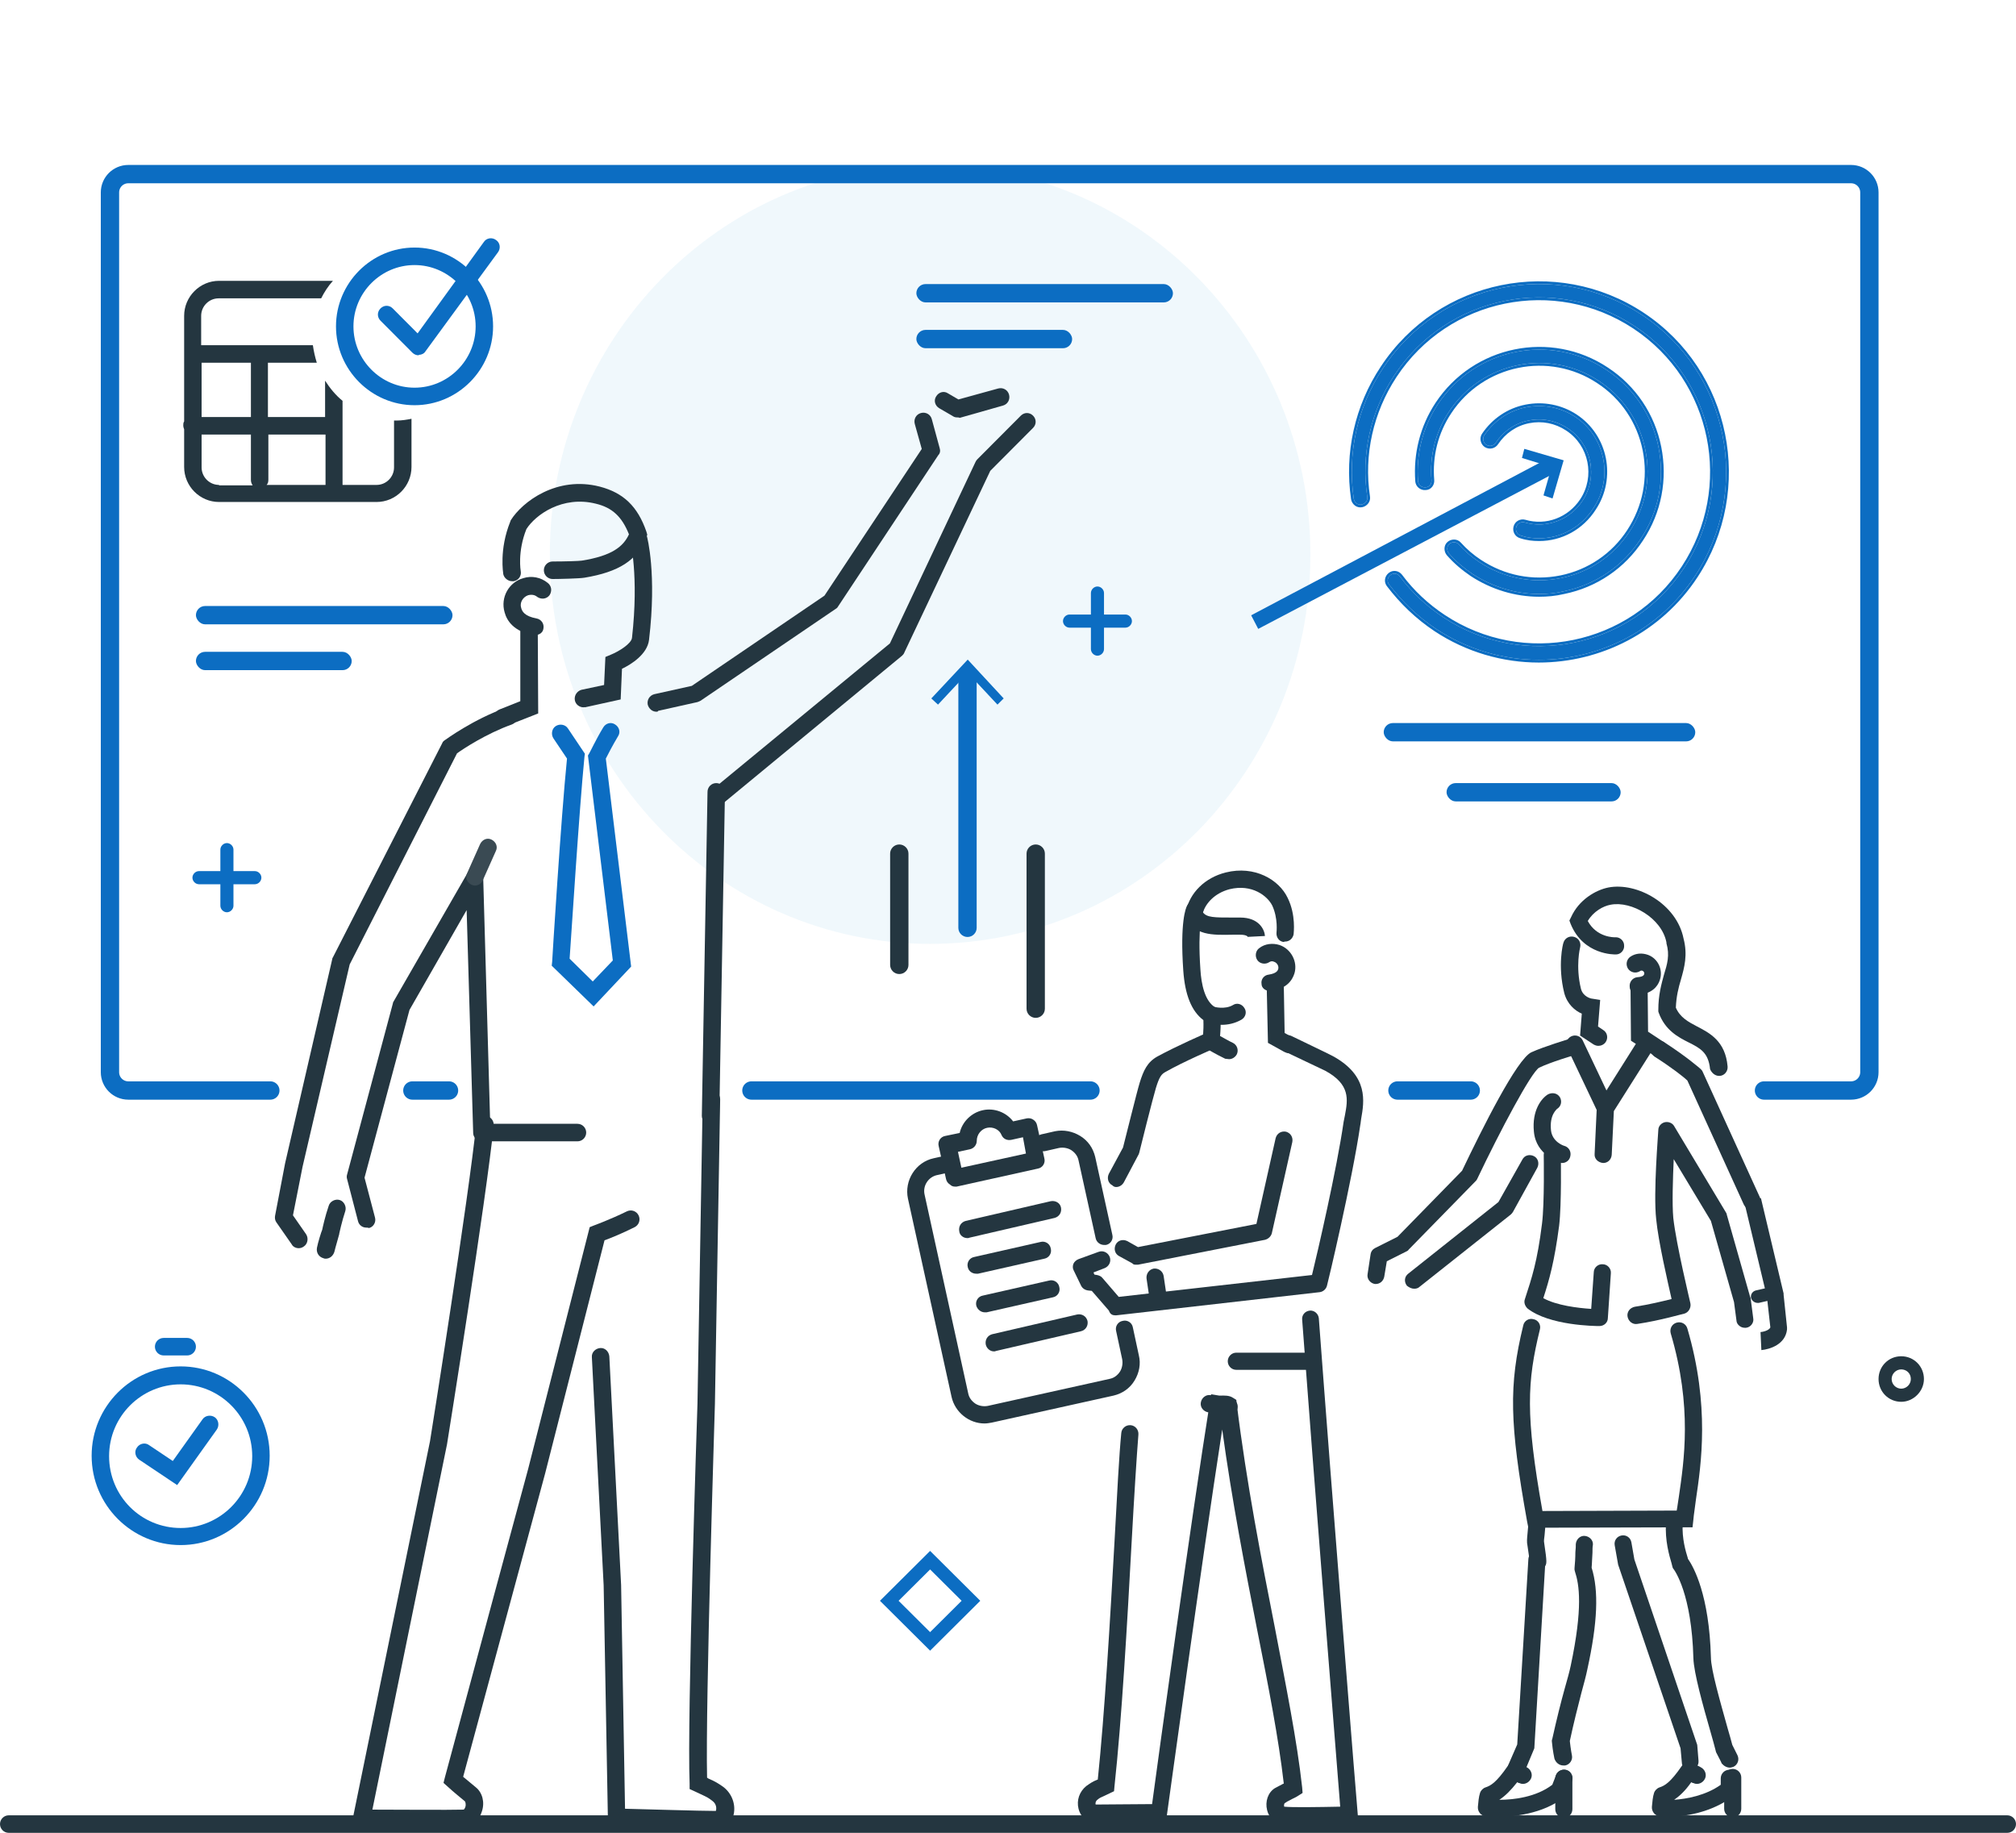 <svg width="220" height="200" fill="none" xmlns="http://www.w3.org/2000/svg"><g clip-path="url(#clip0_3113_3080)"><path opacity="0.35" d="M143 60.5C143 83.961 124.41 103 101.5 103C78.591 103 60 83.961 60 60.5C60 37.039 78.591 18 101.5 18C124.41 18 143 37.039 143 60.5Z" fill="#D3EBF5"/><path d="M101.633 76.216L102.36 76.891L105.605 73.423L108.851 76.891L109.529 76.216L105.605 71.978L101.633 76.216Z" fill="#0C6DC2"/><path d="M105.581 102.247C105.031 102.247 104.581 101.799 104.581 101.251L104.581 73.92C104.581 73.372 105.03 72.924 105.581 72.924C106.131 72.924 106.581 73.372 106.581 73.92L106.581 101.251C106.581 101.799 106.131 102.247 105.581 102.247Z" fill="#0C6DC2"/><path d="M113.024 111.073C112.474 111.073 112.024 110.625 112.024 110.077L112.024 93.149C112.024 92.601 112.474 92.152 113.024 92.152C113.574 92.152 114.024 92.601 114.024 93.149L114.024 110.077C114.024 110.625 113.574 111.073 113.024 111.073Z" fill="#243640"/><path d="M98.138 106.292C97.587 106.292 97.138 105.844 97.138 105.296L97.137 93.149C97.137 92.601 97.587 92.152 98.137 92.152C98.687 92.152 99.137 92.601 99.137 93.149L99.138 105.296C99.138 105.844 98.688 106.292 98.138 106.292Z" fill="#243640"/><path d="M192.5 119L202 119C203.105 119 204 118.105 204 117V69V21C204 19.895 203.105 19 202 19H106.75H14C12.895 19 12 19.895 12 21V67.571V117C12 118.105 12.895 119 14 119L29.5 119" stroke="#0C6DC2" stroke-width="2" stroke-linecap="round"/><path d="M160.5 119H152.5" stroke="#0C6DC2" stroke-width="2" stroke-linecap="round"/><path d="M49 119L45 119" stroke="#0C6DC2" stroke-width="2" stroke-linecap="round"/><path d="M119 119L82 119" stroke="#0C6DC2" stroke-width="2" stroke-linecap="round"/><path d="M21.714 96.492C21.333 96.492 21 96.158 21 95.775C21 95.393 21.333 95.059 21.714 95.059H27.809C28.191 95.059 28.524 95.393 28.524 95.775C28.524 96.158 28.191 96.492 27.809 96.492H21.714Z" fill="#0C6DC2"/><path d="M24.762 99.551C24.381 99.551 24.048 99.216 24.048 98.834V92.717C24.048 92.335 24.381 92 24.762 92C25.143 92 25.477 92.335 25.477 92.717V98.834C25.477 99.216 25.143 99.551 24.762 99.551Z" fill="#0C6DC2"/><path d="M116.714 68.492C116.333 68.492 116 68.158 116 67.775C116 67.393 116.333 67.059 116.714 67.059H122.809C123.19 67.059 123.524 67.393 123.524 67.775C123.524 68.158 123.19 68.492 122.809 68.492H116.714Z" fill="#0C6DC2"/><path d="M119.762 71.551C119.381 71.551 119.048 71.216 119.048 70.834V64.717C119.048 64.335 119.381 64 119.762 64C120.143 64 120.476 64.335 120.476 64.717V70.834C120.476 71.216 120.143 71.551 119.762 71.551Z" fill="#0C6DC2"/><path d="M207.476 152.97C206.095 152.97 205 151.871 205 150.485C205 149.099 206.095 148 207.476 148C208.857 148 209.953 149.099 209.953 150.485C209.953 151.823 208.81 152.97 207.476 152.97ZM207.476 149.434C206.905 149.434 206.429 149.912 206.429 150.485C206.429 151.058 206.905 151.536 207.476 151.536C208.048 151.536 208.524 151.058 208.524 150.485C208.524 149.864 208.048 149.434 207.476 149.434Z" fill="#243640"/><path d="M219.048 200.006H0.952C0.429 200.006 0 199.576 0 199.05C0 198.525 0.429 198.094 0.952 198.094H219.048C219.571 198.094 220 198.525 220 199.05C220 199.576 219.571 200.006 219.048 200.006Z" fill="#243640"/><path d="M39.97 133.961C39.542 133.961 39.161 133.674 39.066 133.244L37.875 128.656C37.828 128.513 37.828 128.321 37.875 128.178L42.875 109.492C42.875 109.397 42.923 109.349 42.97 109.253L50.97 95.347C51.161 94.965 51.637 94.773 52.018 94.917C52.447 95.012 52.732 95.395 52.732 95.825L53.494 122.634H63.018C63.542 122.634 63.97 123.065 63.97 123.59C63.97 124.116 63.542 124.546 63.018 124.546H52.589C52.066 124.546 51.637 124.116 51.637 123.638L50.923 99.313L44.685 110.209L39.78 128.513L40.923 132.861C41.066 133.387 40.732 133.913 40.256 134.008C40.161 133.961 40.066 133.961 39.97 133.961Z" fill="#243640"/><path d="M35.542 137.353C35.494 137.353 35.399 137.353 35.304 137.305C34.78 137.162 34.494 136.684 34.589 136.158C34.685 135.632 35.066 134.39 35.161 134.199C35.208 133.96 35.494 132.669 35.875 131.57C36.018 131.092 36.589 130.805 37.066 130.949C37.542 131.092 37.828 131.666 37.685 132.144C37.304 133.291 37.018 134.629 37.018 134.629V134.676C36.923 135.059 36.589 136.158 36.494 136.588C36.351 137.066 35.97 137.353 35.542 137.353Z" fill="#243640"/><path d="M32.589 136.207C32.303 136.207 31.97 136.063 31.827 135.777L30.161 133.387C30.018 133.196 29.97 132.909 30.018 132.67L31.113 126.936L36.256 104.665C36.256 104.57 36.303 104.522 36.351 104.427L48.256 81.105C48.303 80.961 48.399 80.866 48.542 80.77C48.684 80.674 51.684 78.476 55.208 77.234C55.684 77.043 56.256 77.329 56.446 77.807C56.637 78.285 56.351 78.859 55.875 79.05C53.065 80.053 50.542 81.726 49.875 82.204L38.161 105.239L33.018 127.318L31.97 132.622L33.399 134.677C33.684 135.108 33.589 135.729 33.161 136.016C32.97 136.159 32.78 136.207 32.589 136.207Z" fill="#243640"/><path d="M71.637 77.665C71.208 77.665 70.828 77.378 70.685 76.9C70.589 76.374 70.875 75.896 71.399 75.753L75.494 74.845L89.97 65L100.589 48.991L99.828 46.267C99.685 45.741 99.97 45.215 100.494 45.072C101.018 44.928 101.542 45.215 101.685 45.741L102.542 48.895C102.637 49.182 102.589 49.469 102.399 49.66L91.447 66.195C91.399 66.29 91.304 66.386 91.208 66.434L76.447 76.47C76.351 76.517 76.256 76.565 76.113 76.613L71.828 77.569C71.78 77.665 71.732 77.665 71.637 77.665Z" fill="#243640"/><path d="M77.542 122.73C77.494 122.73 77.494 122.73 77.542 122.73C77.018 122.73 76.589 122.3 76.589 121.774L77.209 86.41C77.209 85.884 77.637 85.454 78.161 85.454C78.685 85.454 79.113 85.884 79.113 86.41L78.494 121.774C78.447 122.348 78.018 122.73 77.542 122.73Z" fill="#243640"/><path d="M78.351 199.528C76.446 199.528 67.637 199.241 67.256 199.241L66.351 199.194L65.875 173.005L64.589 148.106C64.541 147.581 64.97 147.151 65.494 147.103C66.018 147.055 66.446 147.485 66.494 148.011L67.78 172.957L68.208 197.378C70.446 197.425 76.256 197.616 78.113 197.616C78.16 197.521 78.16 197.425 78.16 197.282C78.16 197.091 78.065 196.756 77.732 196.517C77.303 196.183 77.208 196.135 76.494 195.8C76.303 195.705 76.065 195.609 75.78 195.466L75.256 195.227V194.654C74.97 187.676 76.065 154.558 76.113 153.172L76.684 119.958C76.684 119.433 77.113 119.002 77.637 119.002C78.16 119.002 78.589 119.433 78.589 119.958L78.018 153.172C78.018 153.507 76.97 185.908 77.161 193.984C77.208 194.032 77.256 194.032 77.303 194.08C78.065 194.415 78.303 194.558 78.922 194.988C79.875 195.705 80.303 196.9 80.065 197.999C79.875 198.811 79.303 199.433 78.589 199.576L78.351 199.528C78.399 199.528 78.399 199.528 78.351 199.528Z" fill="#243640"/><path d="M63.684 77.186C63.256 77.186 62.827 76.9 62.732 76.422C62.637 75.896 62.97 75.418 63.446 75.275L65.922 74.749L66.065 71.691L66.637 71.452C67.589 71.069 68.922 70.209 68.97 69.588C69.732 62.802 68.78 59.026 68.78 58.979C68.637 58.453 68.97 57.927 69.446 57.832C69.97 57.688 70.494 57.975 70.589 58.501C70.637 58.644 71.684 62.611 70.827 69.827C70.637 71.404 68.875 72.503 67.875 72.981L67.732 76.326L63.827 77.186C63.827 77.139 63.732 77.186 63.684 77.186Z" fill="#243640"/><path d="M55.875 63.423C55.446 63.423 55.018 63.089 54.922 62.658C54.922 62.563 54.446 59.982 55.684 56.924L55.732 56.78C57.018 54.725 60.78 51.906 65.446 53.1C68.018 53.769 69.589 55.251 70.541 58.023L70.637 58.357L70.494 58.692C69.541 61.129 67.541 62.419 63.78 63.041C63.208 63.136 60.97 63.184 60.303 63.184C59.78 63.184 59.351 62.754 59.351 62.228C59.351 61.703 59.78 61.272 60.303 61.272C61.637 61.272 63.208 61.225 63.494 61.177C66.78 60.651 68.018 59.648 68.637 58.309C67.875 56.398 66.827 55.394 65.018 54.964C61.399 54.056 58.446 56.159 57.446 57.736C56.446 60.221 56.827 62.324 56.827 62.324C56.922 62.849 56.589 63.327 56.065 63.423C56.018 63.423 55.97 63.423 55.875 63.423Z" fill="#243640"/><path d="M54.875 79.288C54.494 79.288 54.113 79.049 53.97 78.667C53.78 78.189 54.018 77.616 54.494 77.425L56.78 76.517V68.344C56.78 67.819 57.208 67.389 57.732 67.389C58.256 67.389 58.684 67.819 58.684 68.344L58.732 77.855L55.208 79.241C55.065 79.288 54.97 79.288 54.875 79.288Z" fill="#243640"/><path d="M58.399 69.301C58.351 69.301 58.304 69.301 58.208 69.301C56.066 68.919 55.304 67.724 55.066 66.816C54.589 65.191 55.542 63.518 57.113 63.088C58.018 62.802 59.018 62.993 59.78 63.614C60.208 63.949 60.256 64.522 59.97 64.952C59.637 65.382 59.066 65.43 58.637 65.143C58.351 64.904 58.018 64.857 57.637 64.952C57.066 65.143 56.685 65.765 56.875 66.338C56.97 66.72 57.256 67.246 58.542 67.485C59.066 67.581 59.399 68.058 59.304 68.584C59.256 69.014 58.875 69.301 58.399 69.301Z" fill="#243640"/><path d="M51.828 96.637C51.685 96.637 51.542 96.589 51.447 96.541C50.97 96.303 50.732 95.777 50.97 95.299L52.399 92.097C52.637 91.619 53.161 91.38 53.637 91.619C54.113 91.858 54.351 92.384 54.113 92.862L52.685 96.064C52.542 96.398 52.209 96.637 51.828 96.637Z" fill="#3A4A53"/><path d="M48.494 199.433C45.161 199.433 39.732 199.385 39.447 199.385H38.304L46.923 157.282C46.97 157.043 51.208 130.329 51.97 122.634C52.018 122.109 52.494 121.726 53.018 121.774C53.542 121.822 53.923 122.3 53.875 122.826C53.113 130.568 48.828 157.33 48.78 157.617L40.637 197.473C43.161 197.473 48.97 197.521 50.589 197.473C50.637 197.473 50.732 197.33 50.78 197.186C50.875 196.9 50.78 196.613 50.732 196.565C50.399 196.278 49.494 195.562 48.828 194.94L48.399 194.558L48.542 193.984C50.589 186.338 57.637 160.293 57.637 160.293L64.351 133.913L64.828 133.722C64.828 133.722 66.542 133.1 68.399 132.192C68.875 131.953 69.447 132.145 69.685 132.622C69.923 133.1 69.732 133.674 69.256 133.913C67.923 134.582 66.637 135.108 65.97 135.347L59.494 160.771C59.494 160.771 52.78 185.621 50.542 193.889C51.113 194.367 51.685 194.845 51.923 195.036C52.637 195.609 52.923 196.661 52.589 197.664C52.304 198.62 51.589 199.241 50.732 199.337H50.637C50.208 199.433 49.447 199.433 48.494 199.433Z" fill="#243640"/><path d="M78.304 87.843C78.018 87.843 77.732 87.748 77.589 87.509C77.256 87.079 77.304 86.505 77.732 86.171L97.113 70.209L106.447 50.424C106.494 50.328 106.542 50.233 106.637 50.137L111.399 45.358C111.78 44.976 112.352 44.976 112.733 45.358C113.114 45.74 113.114 46.314 112.733 46.696L108.066 51.38L98.685 71.212C98.637 71.356 98.542 71.451 98.447 71.547L78.923 87.652C78.732 87.795 78.542 87.843 78.304 87.843Z" fill="#243640"/><path d="M64.78 109.826L60.209 105.381L60.256 104.951C60.256 104.808 61.209 89.372 61.875 82.777L60.399 80.579C60.113 80.149 60.209 79.527 60.637 79.241C61.066 78.954 61.685 79.049 61.97 79.48L63.828 82.251L63.78 82.586C63.209 88.368 62.351 101.988 62.161 104.617L64.685 107.102L66.875 104.808L64.161 82.443L64.304 82.204C64.351 82.156 65.018 80.722 65.828 79.384C66.113 78.906 66.685 78.763 67.113 79.049C67.589 79.336 67.732 79.91 67.447 80.34C66.875 81.296 66.351 82.299 66.113 82.777L68.875 105.477L64.78 109.826Z" fill="#0C6DC2"/><path d="M104.446 45.549C104.256 45.549 104.113 45.502 103.97 45.406L102.494 44.546C102.018 44.259 101.875 43.685 102.161 43.255C102.446 42.778 103.018 42.634 103.446 42.921L104.589 43.59L108.923 42.395C109.446 42.252 109.97 42.538 110.113 43.064C110.256 43.59 109.97 44.116 109.446 44.259L104.732 45.597C104.637 45.549 104.542 45.549 104.446 45.549Z" fill="#243640"/><path d="M19.715 168.605C14.381 168.605 10 164.256 10 158.856C10 153.503 14.334 149.106 19.715 149.106C25.048 149.106 29.429 153.455 29.429 158.856C29.429 164.256 25.048 168.605 19.715 168.605ZM19.715 151.066C15.429 151.066 11.905 154.554 11.905 158.903C11.905 163.252 15.381 166.741 19.715 166.741C24 166.741 27.524 163.252 27.524 158.903C27.524 154.554 24 151.066 19.715 151.066Z" fill="#0C6DC2"/><path d="M19.334 162.058L15.191 159.286C14.762 158.999 14.619 158.378 14.953 157.948C15.238 157.518 15.857 157.374 16.286 157.709L18.857 159.429L22.095 154.889C22.381 154.459 23 154.363 23.429 154.65C23.857 154.937 23.953 155.558 23.667 155.988L19.334 162.058Z" fill="#0C6DC2"/><path d="M20.429 147.912H17.858C17.334 147.912 16.905 147.481 16.905 146.956C16.905 146.43 17.334 146 17.858 146H20.429C20.953 146 21.381 146.43 21.381 146.956C21.381 147.481 20.953 147.912 20.429 147.912Z" fill="#0C6DC2"/><path d="M43.286 45.891C43.191 45.891 43.095 45.891 43 45.891V51.004C43 52.055 42.143 52.916 41.095 52.916H37.381V43.74C36.619 43.119 36 42.354 35.476 41.542V45.508H29.238V39.582H34.571C34.381 38.961 34.238 38.34 34.143 37.671H21.952V34.469C21.952 33.417 22.809 32.557 23.857 32.557H35.048C35.381 31.888 35.809 31.219 36.333 30.645H23.905C21.809 30.645 20.095 32.366 20.095 34.469V45.986C20 46.129 20 46.273 20 46.416C20 46.559 20.048 46.751 20.095 46.846V50.956C20.095 53.059 21.809 54.779 23.905 54.779H41.095C43.191 54.779 44.905 53.059 44.905 50.956V45.699C44.429 45.795 43.857 45.891 43.286 45.891ZM22 39.582H27.381V45.508H22V39.582ZM23.905 52.916C22.857 52.916 22 52.055 22 51.004V47.42H27.381V52.39C27.381 52.629 27.476 52.82 27.571 52.963H23.905V52.916ZM35.524 52.916H29.095C29.238 52.772 29.286 52.581 29.286 52.342V47.42H35.524V52.916Z" fill="#243640"/><path d="M45.238 44.218C40.524 44.218 36.666 40.347 36.666 35.616C36.666 30.885 40.524 27.014 45.238 27.014C49.952 27.014 53.809 30.885 53.809 35.616C53.809 40.347 49.952 44.218 45.238 44.218ZM45.238 28.925C41.571 28.925 38.571 31.936 38.571 35.616C38.571 39.296 41.571 42.306 45.238 42.306C48.905 42.306 51.905 39.296 51.905 35.616C51.905 31.936 48.905 28.925 45.238 28.925Z" fill="#0C6DC2"/><path d="M45.667 38.77C45.429 38.77 45.191 38.674 45 38.483L41.524 34.995C41.143 34.612 41.143 34.039 41.524 33.656C41.905 33.274 42.476 33.274 42.857 33.656L45.572 36.38L52.81 26.392C53.095 25.962 53.715 25.867 54.143 26.201C54.572 26.488 54.667 27.109 54.334 27.539L46.429 38.34C46.286 38.579 46 38.722 45.715 38.722C45.715 38.77 45.667 38.77 45.667 38.77Z" fill="#0C6DC2"/><path d="M167.921 72C164.067 72 160.14 70.895 156.691 68.611C154.709 67.285 153.02 65.665 151.589 63.786C151.332 63.455 151.406 63.013 151.736 62.755C152.066 62.497 152.506 62.571 152.764 62.902C154.048 64.633 155.663 66.144 157.498 67.359C166.233 73.142 178.015 70.748 183.777 61.981C189.539 53.215 187.153 41.391 178.418 35.608C169.683 29.826 157.901 32.22 152.139 40.986C149.57 44.891 148.506 49.605 149.204 54.209C149.277 54.615 148.983 54.983 148.579 55.057C148.175 55.13 147.808 54.836 147.735 54.431C147.002 49.458 148.139 44.375 150.928 40.176C157.131 30.747 169.83 28.168 179.225 34.393C188.621 40.618 191.19 53.399 184.987 62.828C181.098 68.759 174.565 72 167.921 72Z" fill="#0C6DC2"/><path fill-rule="evenodd" clip-rule="evenodd" d="M156.525 68.862L156.524 68.861C154.513 67.516 152.801 65.872 151.351 63.969C150.986 63.496 151.102 62.869 151.552 62.518C152.024 62.15 152.65 62.267 153 62.718L153.005 62.724L153.004 62.724C154.267 64.425 155.856 65.912 157.664 67.109C166.261 72.8 177.855 70.444 183.526 61.817C189.198 53.187 186.849 41.55 178.253 35.859C169.655 30.168 158.061 32.524 152.39 41.151L152.39 41.151C149.862 44.994 148.815 49.633 149.5 54.161C149.603 54.749 149.175 55.253 148.633 55.352C148.042 55.46 147.538 55.027 147.44 54.484L147.438 54.474L147.438 54.474C146.694 49.429 147.848 44.271 150.678 40.011C156.972 30.443 169.858 27.827 179.391 34.143C188.926 40.46 191.531 53.427 185.238 62.993C181.29 69.012 174.661 72.3 167.921 72.3C164.01 72.3 160.025 71.179 156.525 68.862ZM184.987 62.829C191.19 53.399 188.621 40.618 179.225 34.393C169.83 28.168 157.131 30.747 150.928 40.176C148.139 44.375 147.001 49.458 147.735 54.431C147.808 54.836 148.175 55.13 148.579 55.057C148.983 54.983 149.277 54.615 149.203 54.21C148.506 49.605 149.57 44.891 152.139 40.986C157.901 32.22 169.683 29.826 178.418 35.609C187.153 41.392 189.539 53.215 183.777 61.981C178.015 70.748 166.233 73.142 157.498 67.359C155.663 66.144 154.048 64.633 152.764 62.902C152.506 62.571 152.066 62.497 151.736 62.755C151.405 63.013 151.332 63.455 151.589 63.786C153.02 65.665 154.709 67.285 156.69 68.612C160.14 70.895 164.067 72 167.921 72C174.565 72 181.097 68.759 184.987 62.829Z" fill="#0C6DC2"/><path d="M167.958 64.817C165.389 64.817 162.857 64.044 160.655 62.607C159.737 61.981 158.856 61.245 158.122 60.397C157.865 60.103 157.865 59.624 158.159 59.366C158.453 59.108 158.93 59.108 159.186 59.403C159.847 60.139 160.618 60.803 161.462 61.355C164.104 63.086 167.224 63.712 170.344 63.086C173.426 62.46 176.106 60.655 177.831 58.003C179.556 55.351 180.18 52.22 179.556 49.09C178.932 45.995 177.134 43.307 174.491 41.575C169.059 37.966 161.719 39.476 158.122 44.927C156.654 47.137 155.993 49.716 156.214 52.404C156.251 52.81 155.957 53.178 155.553 53.178C155.149 53.215 154.782 52.92 154.745 52.515C154.526 49.532 155.259 46.622 156.911 44.117C160.948 38.003 169.206 36.308 175.299 40.36C178.271 42.312 180.29 45.333 180.987 48.795C181.685 52.294 181.024 55.83 179.042 58.813C177.097 61.797 174.088 63.823 170.637 64.523C169.72 64.744 168.839 64.817 167.958 64.817Z" fill="#0C6DC2"/><path fill-rule="evenodd" clip-rule="evenodd" d="M160.485 62.855L160.485 62.855C159.552 62.218 158.65 61.465 157.895 60.594C157.546 60.193 157.526 59.523 157.961 59.141C158.36 58.79 159.029 58.769 159.411 59.204C160.054 59.921 160.804 60.566 161.626 61.104L161.627 61.104C164.204 62.793 167.244 63.403 170.284 62.792C173.289 62.182 175.899 60.424 177.58 57.84C179.262 55.253 179.87 52.202 179.262 49.149C178.653 46.132 176.901 43.513 174.326 41.827L174.325 41.826C169.033 38.308 161.878 39.779 158.372 45.093L158.372 45.093C156.942 47.246 156.298 49.757 156.512 52.379C156.562 52.929 156.164 53.47 155.567 53.478C155.009 53.522 154.499 53.114 154.446 52.542L154.446 52.537L154.446 52.537C154.222 49.489 154.972 46.513 156.661 43.952L156.661 43.952C160.789 37.7 169.232 35.966 175.464 40.11C178.504 42.106 180.568 45.196 181.281 48.736L181.282 48.736C181.994 52.311 181.319 55.928 179.293 58.979C177.304 62.028 174.228 64.099 170.702 64.816C169.758 65.043 168.855 65.118 167.958 65.118C165.329 65.118 162.739 64.326 160.491 62.859L160.485 62.855ZM170.637 64.523C174.088 63.823 177.097 61.797 179.042 58.814C181.024 55.83 181.685 52.294 180.987 48.795C180.29 45.333 178.271 42.312 175.299 40.36C169.206 36.309 160.948 38.003 156.911 44.117C155.259 46.622 154.526 49.532 154.745 52.515C154.782 52.92 155.149 53.215 155.553 53.178C155.957 53.178 156.25 52.81 156.213 52.405C155.993 49.716 156.654 47.138 158.122 44.928C161.719 39.476 169.059 37.966 174.491 41.576C177.134 43.307 178.932 45.996 179.556 49.09C180.18 52.221 179.556 55.351 177.831 58.004C176.106 60.655 173.426 62.46 170.343 63.087C167.224 63.713 164.104 63.087 161.462 61.355C160.618 60.803 159.847 60.14 159.186 59.403C158.93 59.108 158.452 59.108 158.159 59.366C157.865 59.624 157.865 60.103 158.122 60.398C158.856 61.245 159.737 61.981 160.655 62.608C162.857 64.044 165.389 64.818 167.958 64.818C168.839 64.818 169.72 64.744 170.637 64.523Z" fill="#0C6DC2"/><path d="M167.958 58.74C167.297 58.74 166.637 58.666 165.976 58.446C165.572 58.335 165.352 57.93 165.462 57.525C165.572 57.12 165.976 56.898 166.379 57.009C168.766 57.709 171.298 56.751 172.693 54.652C174.417 52.036 173.72 48.464 171.078 46.733C169.793 45.885 168.289 45.591 166.82 45.885C165.316 46.18 164.067 47.064 163.223 48.316C163.004 48.648 162.563 48.758 162.196 48.537C161.865 48.316 161.756 47.837 161.975 47.506C163.04 45.922 164.655 44.817 166.527 44.449C168.399 44.081 170.307 44.449 171.885 45.48C175.188 47.653 176.069 52.147 173.903 55.425C172.545 57.562 170.307 58.74 167.958 58.74Z" fill="#0C6DC2"/><path fill-rule="evenodd" clip-rule="evenodd" d="M166.464 56.721L166.464 56.721C168.72 57.383 171.117 56.48 172.442 54.486C174.077 52.007 173.414 48.622 170.913 46.984L170.913 46.983C169.693 46.179 168.269 45.901 166.879 46.18L166.878 46.18C165.458 46.458 164.276 47.292 163.473 48.483C163.164 48.948 162.545 49.098 162.041 48.794L162.029 48.787L162.029 48.787C161.569 48.48 161.409 47.818 161.725 47.34L161.726 47.339L161.726 47.339C162.833 45.692 164.516 44.539 166.469 44.155C168.417 43.771 170.405 44.155 172.049 45.229L172.05 45.23C175.493 47.495 176.409 52.174 174.155 55.589C172.742 57.81 170.409 59.04 167.958 59.04C167.277 59.04 166.585 58.965 165.889 58.733C165.323 58.573 165.022 58.001 165.173 57.446C165.328 56.875 165.901 56.567 166.459 56.72L166.464 56.721ZM165.976 58.446C166.637 58.667 167.297 58.74 167.958 58.74C170.307 58.74 172.545 57.562 173.903 55.425C176.069 52.147 175.188 47.654 171.885 45.48C170.307 44.449 168.399 44.081 166.527 44.449C164.655 44.817 163.04 45.922 161.975 47.506C161.756 47.838 161.865 48.317 162.196 48.538C162.563 48.759 163.004 48.648 163.223 48.317C164.067 47.064 165.316 46.18 166.82 45.886C168.289 45.591 169.793 45.886 171.078 46.733C173.72 48.464 174.418 52.037 172.693 54.652C171.298 56.751 168.766 57.709 166.379 57.009C165.976 56.899 165.572 57.12 165.462 57.525C165.352 57.93 165.572 58.335 165.976 58.446Z" fill="#0C6DC2"/><path d="M136.535 67.144L168.889 50.041C169.256 49.856 169.696 50.294 169.879 50.662C170.063 51.031 169.952 51.472 169.586 51.657L137.306 68.627L136.535 67.144Z" fill="#0C6DC2"/><path d="M169.426 54.394L168.435 54.062L169.316 50.968L166.087 49.974L166.343 48.98L170.637 50.232L169.426 54.394Z" fill="#0C6DC2"/><path d="M134.123 154.445C134.589 154.445 134.962 154.117 135.056 153.649C135.149 153.134 134.775 152.665 134.262 152.571L132.116 152.244C131.603 152.15 131.136 152.525 131.043 153.04C130.949 153.555 131.322 154.023 131.836 154.117L133.983 154.445C134.029 154.445 134.076 154.445 134.123 154.445Z" fill="#243640"/><path d="M121.711 143.535C121.757 143.535 121.757 143.535 121.804 143.535L144.014 141.006C144.387 140.96 144.714 140.679 144.807 140.304C144.854 140.21 147.56 128.831 148.447 122.743C148.493 122.556 148.493 122.322 148.54 122.088C148.866 120.215 149.38 117.405 145.46 115.252C144.947 114.97 141.494 113.332 140.934 113.051C140.468 112.817 139.908 113.051 139.721 113.519C139.488 113.988 139.721 114.549 140.188 114.736C140.747 115.017 144.154 116.61 144.621 116.844C147.373 118.342 147.094 119.981 146.766 121.714C146.72 121.948 146.673 122.182 146.626 122.416C145.88 127.614 143.781 136.651 143.174 139.133L122.084 141.521L120.311 139.461C120.171 139.273 119.937 139.18 119.704 139.133L119.425 139.086L119.331 138.852L120.544 138.384C121.011 138.197 121.291 137.681 121.104 137.167C120.917 136.698 120.405 136.417 119.891 136.604L117.698 137.401C117.464 137.494 117.231 137.681 117.138 137.915C117.045 138.15 117.045 138.431 117.185 138.665L117.978 140.304C118.118 140.584 118.398 140.772 118.724 140.819L119.145 140.866L121.011 143.019C121.15 143.441 121.431 143.535 121.711 143.535Z" fill="#243640"/><path d="M121.804 129.533C122.13 129.533 122.457 129.346 122.644 129.017L124.23 126.021C124.277 125.974 124.277 125.88 124.323 125.787C124.323 125.74 125.864 119.606 126.143 118.716C126.516 117.498 126.749 117.217 127.17 116.983C129.222 115.813 132.442 114.455 132.489 114.408C132.956 114.221 133.189 113.658 133.002 113.19C132.816 112.722 132.255 112.487 131.789 112.675C131.649 112.722 128.43 114.127 126.283 115.298C125.21 115.906 124.79 116.796 124.37 118.154C124.09 119.043 122.784 124.335 122.551 125.224L121.01 128.081C120.777 128.549 120.917 129.111 121.384 129.346C121.524 129.486 121.664 129.533 121.804 129.533Z" fill="#243640"/><path d="M142.1 199.118C144.154 199.118 146.814 199.024 147.28 199.024L148.26 198.977L148.167 197.994C148.12 197.666 145.32 162.734 143.92 143.863C143.874 143.348 143.408 142.973 142.94 143.019C142.428 143.066 142.054 143.488 142.1 144.003C143.361 161.048 145.787 191.298 146.253 197.151C143.92 197.198 140.981 197.245 140.141 197.151C140.095 197.011 140.141 196.824 140.188 196.777C140.374 196.637 140.561 196.542 140.841 196.402C141.075 196.261 141.354 196.168 141.634 195.981L142.147 195.653L142.1 195.044C141.541 189.94 140.328 183.947 139.115 177.578C137.668 170.226 136.035 161.891 134.962 153.181L134.915 152.76L134.542 152.526C134.122 152.245 133.562 152.292 133.189 152.292C133.142 152.292 133.096 152.292 133.049 152.292L132.162 152.151L132.023 153.04C130.016 165.637 126.377 191.954 125.723 196.871C124.184 196.871 120.917 196.917 119.564 196.917C119.518 196.777 119.564 196.542 119.751 196.402C120.03 196.168 120.077 196.168 120.591 195.934L121.571 195.466L121.618 194.95C122.41 187.693 123.017 177.016 123.483 168.446C123.764 163.295 124.044 158.894 124.23 156.553C124.277 156.038 123.904 155.569 123.39 155.522C122.877 155.475 122.41 155.851 122.363 156.365C122.13 158.707 121.897 163.155 121.618 168.306C121.15 176.688 120.544 187.037 119.797 194.202H119.751C119.191 194.435 119.005 194.576 118.538 194.903C117.792 195.513 117.464 196.448 117.698 197.385C117.885 198.135 118.398 198.65 119.005 198.79H119.191C120.591 198.79 126.423 198.743 126.47 198.743H127.263L127.357 197.948C127.403 197.666 131.089 170.741 133.376 155.991C134.449 163.811 135.895 171.257 137.201 177.906C138.414 183.993 139.534 189.706 140.095 194.623C140.048 194.669 139.955 194.669 139.908 194.716C139.627 194.857 139.394 194.997 139.115 195.137C138.368 195.606 138.041 196.59 138.275 197.526C138.461 198.322 139.068 198.884 139.767 198.93C140.188 199.118 141.075 199.118 142.1 199.118Z" fill="#243640"/><path d="M134.123 115.58C134.449 115.58 134.775 115.392 134.962 115.065C135.195 114.597 135.008 114.035 134.542 113.801C134.028 113.567 133.516 113.239 133.143 113.051C133.189 112.536 133.236 111.693 133.189 110.71L133.143 110.195L132.675 109.961C131.462 109.306 131.089 107.339 130.996 105.794C130.67 101.017 131.229 99.659 131.229 99.659C131.462 99.191 131.276 98.676 130.81 98.395C130.342 98.161 129.783 98.348 129.55 98.816C129.409 99.05 128.756 100.596 129.129 105.934C129.316 108.556 130.016 110.335 131.322 111.319C131.369 112.583 131.229 113.473 131.229 113.473L131.136 114.081L131.649 114.41C131.695 114.457 132.722 115.065 133.702 115.533C133.842 115.533 133.982 115.58 134.123 115.58Z" fill="#243640"/><path d="M140.235 102.748C140.701 102.748 141.075 102.421 141.168 101.953C141.168 101.859 141.448 99.845 140.514 97.972C139.581 96.005 136.922 94.413 133.749 95.21C131.509 95.771 129.83 97.41 129.409 99.471L129.362 99.752L129.457 100.033C130.249 102.093 132.302 102.046 134.496 102C134.775 102 135.055 102 135.336 102C135.895 102 136.175 102.14 136.175 102.28C136.175 102.234 136.175 102.234 136.175 102.234L138.042 102.14C137.995 101.437 137.388 100.126 135.336 100.126C135.055 100.126 134.729 100.126 134.449 100.126C132.536 100.126 131.695 100.126 131.276 99.564C131.602 98.534 132.582 97.457 134.169 97.036C136.642 96.427 138.321 97.785 138.835 98.815C139.488 100.22 139.301 101.719 139.301 101.766C139.255 102.28 139.581 102.748 140.095 102.795C140.141 102.748 140.188 102.748 140.235 102.748Z" fill="#243640"/><path d="M140.608 114.924C140.935 114.924 141.261 114.736 141.401 114.455C141.634 113.987 141.494 113.425 141.028 113.19L140.188 112.722L140.095 107.431C140.095 106.915 139.675 106.494 139.161 106.494C138.649 106.494 138.228 106.915 138.228 107.431L138.368 113.8L140.141 114.783C140.328 114.877 140.468 114.924 140.608 114.924Z" fill="#243640"/><path d="M138.555 108.133C138.602 108.133 138.649 108.133 138.695 108.133C140.421 107.898 141.028 106.962 141.261 106.213C141.634 104.948 140.888 103.544 139.628 103.123C138.882 102.888 138.042 102.981 137.435 103.45C137.015 103.731 136.922 104.34 137.201 104.761C137.482 105.182 138.088 105.276 138.508 104.995C138.649 104.902 138.835 104.855 139.022 104.948C139.348 105.042 139.581 105.416 139.488 105.745C139.441 105.885 139.348 106.213 138.461 106.353C137.948 106.4 137.575 106.869 137.669 107.383C137.669 107.804 138.088 108.133 138.555 108.133Z" fill="#243640"/><path d="M123.997 138.009C124.044 138.009 124.137 138.009 124.184 138.009L138.041 135.293C138.414 135.199 138.695 134.919 138.788 134.59L141.028 124.616C141.121 124.101 140.842 123.633 140.328 123.493C139.815 123.399 139.348 123.68 139.208 124.195L137.108 133.56L124.184 136.088L123.017 135.433C122.551 135.199 121.99 135.34 121.757 135.808C121.524 136.277 121.664 136.838 122.13 137.072L123.578 137.868C123.671 138.009 123.857 138.009 123.997 138.009Z" fill="#243640"/><path d="M126.377 142.504C126.423 142.504 126.47 142.504 126.516 142.504C127.029 142.41 127.357 141.942 127.31 141.428L126.983 139.226C126.889 138.711 126.423 138.383 125.91 138.43C125.397 138.524 125.07 138.992 125.117 139.507L125.443 141.708C125.537 142.176 125.957 142.504 126.377 142.504Z" fill="#243640"/><path d="M133.329 111.833C133.982 111.833 134.728 111.693 135.475 111.272C135.941 110.99 136.081 110.429 135.802 110.008C135.522 109.539 134.962 109.398 134.542 109.679C133.655 110.195 132.489 109.866 132.489 109.866C132.022 109.726 131.462 110.008 131.322 110.476C131.182 110.943 131.415 111.506 131.929 111.646C131.976 111.646 132.535 111.833 133.329 111.833Z" fill="#243640"/><path d="M120.498 135.856C120.544 135.856 120.637 135.856 120.684 135.856C121.197 135.762 121.524 135.246 121.384 134.732L119.518 126.256C119.284 125.272 118.724 124.477 117.885 123.961C117.045 123.446 116.065 123.259 115.131 123.446L113.685 123.774C113.172 123.867 112.845 124.383 112.985 124.898C113.079 125.412 113.592 125.741 114.105 125.601L115.552 125.272C116.018 125.178 116.531 125.272 116.905 125.507C117.324 125.788 117.604 126.162 117.698 126.63L119.564 135.106C119.657 135.574 120.078 135.856 120.498 135.856Z" fill="#243640"/><path d="M107.433 155.334C107.713 155.334 107.946 155.287 108.226 155.24L121.524 152.291C122.504 152.057 123.297 151.494 123.81 150.651C124.323 149.809 124.511 148.825 124.277 147.889L123.624 144.845C123.531 144.33 123.017 144.002 122.504 144.142C121.99 144.236 121.664 144.752 121.804 145.266L122.458 148.311C122.551 148.779 122.458 149.293 122.224 149.669C121.944 150.09 121.571 150.37 121.105 150.464L107.806 153.415C107.34 153.508 106.826 153.415 106.453 153.18C106.034 152.899 105.753 152.525 105.66 152.057L100.901 130.376C100.667 129.393 101.321 128.409 102.3 128.222L103.14 128.035C103.654 127.941 103.98 127.425 103.841 126.911C103.747 126.395 103.233 126.068 102.721 126.208L101.881 126.395C99.921 126.817 98.661 128.83 99.081 130.797L103.841 152.431C104.213 154.117 105.753 155.334 107.433 155.334Z" fill="#243640"/><path d="M104.214 129.486C104.26 129.486 104.353 129.486 104.4 129.486L113.266 127.52C113.779 127.426 114.105 126.911 113.965 126.396L113.172 122.79C113.125 122.556 112.985 122.322 112.752 122.181C112.565 122.041 112.286 121.994 112.053 122.041L110.559 122.369C109.813 121.386 108.507 120.87 107.246 121.152C105.986 121.432 105.006 122.416 104.726 123.633L103.14 123.961C102.627 124.055 102.3 124.569 102.44 125.085L103.234 128.643C103.28 128.878 103.42 129.112 103.653 129.252C103.84 129.439 104.027 129.486 104.214 129.486ZM111.958 125.88L104.913 127.426L104.54 125.693L105.846 125.412C106.267 125.319 106.593 124.945 106.593 124.476C106.593 123.821 107.059 123.211 107.713 123.071C108.366 122.931 109.066 123.258 109.299 123.867C109.486 124.288 109.906 124.476 110.372 124.382L111.632 124.101L111.958 125.88Z" fill="#243640"/><path d="M105.567 135.106C105.66 135.106 105.707 135.106 105.8 135.059L115.085 132.905C115.599 132.764 115.879 132.296 115.785 131.781C115.692 131.266 115.178 130.984 114.665 131.079L105.38 133.232C104.867 133.373 104.587 133.842 104.68 134.356C104.727 134.824 105.147 135.106 105.567 135.106Z" fill="#243640"/><path d="M108.459 147.468C108.553 147.468 108.6 147.468 108.693 147.422L117.978 145.267C118.491 145.127 118.771 144.658 118.677 144.143C118.538 143.629 118.071 143.347 117.558 143.44L108.272 145.595C107.76 145.735 107.48 146.204 107.573 146.719C107.666 147.14 108.039 147.468 108.459 147.468Z" fill="#243640"/><path d="M106.547 138.992C106.593 138.992 106.687 138.992 106.733 138.992L113.965 137.354C114.479 137.26 114.805 136.746 114.665 136.23C114.572 135.715 114.058 135.388 113.546 135.528L106.314 137.167C105.8 137.26 105.473 137.775 105.613 138.291C105.707 138.712 106.08 138.992 106.547 138.992Z" fill="#243640"/><path d="M107.479 143.207C107.525 143.207 107.62 143.207 107.666 143.207L114.898 141.568C115.411 141.474 115.738 140.959 115.598 140.444C115.504 139.929 114.991 139.601 114.478 139.741L107.246 141.381C106.733 141.474 106.406 141.989 106.546 142.505C106.686 142.926 107.059 143.207 107.479 143.207Z" fill="#243640"/><path d="M154.326 140.631C154.512 140.631 154.746 140.584 154.886 140.444L164.871 132.53C164.964 132.437 165.057 132.343 165.104 132.25L167.764 127.426C167.997 126.959 167.857 126.396 167.39 126.162C166.924 125.928 166.364 126.068 166.13 126.536L163.518 131.173L153.673 138.992C153.252 139.32 153.206 139.882 153.533 140.304C153.766 140.491 154.046 140.631 154.326 140.631Z" fill="#243640"/><path d="M150.126 140.115C150.593 140.115 150.966 139.788 151.059 139.32L151.339 137.634L153.485 136.557C153.579 136.511 153.672 136.464 153.718 136.369L160.998 128.925C161.091 128.831 161.138 128.784 161.184 128.69C163.75 123.305 167.063 117.077 167.95 116.515C169.21 115.906 171.729 115.157 171.776 115.157C172.289 115.017 172.569 114.501 172.383 113.987C172.242 113.472 171.729 113.19 171.217 113.377C171.122 113.424 168.556 114.174 167.11 114.83C165.524 115.579 161.744 123.165 159.552 127.754L152.505 134.965L150.079 136.182C149.799 136.322 149.613 136.557 149.566 136.885L149.24 139.039C149.147 139.554 149.52 140.022 150.032 140.115C150.032 140.115 150.079 140.115 150.126 140.115Z" fill="#243640"/><path d="M191.233 132.062C191.373 132.062 191.513 132.015 191.606 131.968C192.073 131.734 192.259 131.219 192.073 130.704L185.82 116.983C185.774 116.843 185.68 116.749 185.587 116.656C185.541 116.609 184.047 115.298 181.574 113.706C181.155 113.425 180.548 113.566 180.268 113.987C179.988 114.408 180.128 115.017 180.548 115.298C182.461 116.515 183.767 117.546 184.141 117.92L190.3 131.453C190.533 131.874 190.86 132.062 191.233 132.062Z" fill="#243640"/><path d="M174.529 144.704C175.042 144.704 175.462 144.33 175.462 143.815L175.789 138.945C175.836 138.429 175.416 137.961 174.902 137.961C174.389 137.914 173.923 138.335 173.923 138.851L173.643 142.831C172.196 142.738 169.863 142.457 168.417 141.66C169.07 139.647 169.63 137.68 170.144 133.747C170.423 131.406 170.33 126.208 170.33 126.021C170.33 125.505 169.91 125.084 169.397 125.084C168.883 125.084 168.463 125.505 168.463 126.021C168.463 126.068 168.557 131.312 168.277 133.513C167.764 137.68 167.157 139.459 166.41 141.754C166.27 142.128 166.41 142.504 166.691 142.784C169.07 144.657 174.063 144.704 174.529 144.704Z" fill="#243640"/><path d="M190.393 144.892C190.44 144.892 190.487 144.892 190.533 144.892C191.047 144.845 191.42 144.33 191.326 143.863L191.047 141.708C191.047 141.661 191.047 141.615 191 141.568L188.434 132.53C188.434 132.437 188.387 132.39 188.34 132.296L182.695 122.884C182.508 122.556 182.088 122.369 181.668 122.463C181.295 122.556 180.968 122.884 180.968 123.305C180.968 123.587 180.408 130.142 180.735 133.045C180.968 135.48 181.995 139.881 182.415 141.755C181.481 141.989 179.942 142.363 178.402 142.598C177.889 142.692 177.515 143.16 177.609 143.674C177.702 144.19 178.169 144.564 178.682 144.471C181.201 144.097 183.721 143.347 183.814 143.347C184.281 143.207 184.561 142.692 184.468 142.223C184.468 142.176 182.928 135.855 182.601 132.905C182.461 131.36 182.555 128.644 182.648 126.49L186.707 133.232L189.227 142.083L189.507 144.19C189.553 144.518 189.927 144.892 190.393 144.892Z" fill="#243640"/><path d="M163.238 198.274C165.01 198.274 168.37 197.994 170.749 196.074C170.889 195.98 170.983 195.839 171.03 195.699L171.543 194.388C171.729 193.92 171.496 193.357 171.03 193.17C170.563 192.983 170.003 193.217 169.817 193.686L169.396 194.762C167.624 196.121 165.15 196.402 163.611 196.402C164.264 195.98 164.87 195.371 165.571 194.481C165.664 194.528 165.711 194.575 165.804 194.575C166.27 194.81 166.83 194.575 167.063 194.107C167.297 193.639 167.063 193.077 166.597 192.843C166.504 192.796 166.364 192.702 166.223 192.655C165.757 192.422 165.01 191.999 164.544 192.702C163.284 194.528 162.677 194.857 162.118 195.044C161.838 195.137 161.604 195.371 161.511 195.652C161.371 196.074 161.324 196.636 161.278 197.15C161.231 197.666 161.604 198.134 162.071 198.181C162.071 198.227 162.537 198.274 163.238 198.274Z" fill="#243640"/><path d="M181.855 198.274C183.488 198.274 186.8 197.9 189.273 195.886C189.507 195.699 189.6 195.465 189.6 195.184L189.647 194.06C189.647 193.545 189.273 193.123 188.714 193.123C188.2 193.123 187.78 193.545 187.78 194.06V194.762C186.147 195.933 184.048 196.308 182.694 196.402C183.301 195.98 183.908 195.418 184.561 194.481C184.654 194.528 184.701 194.575 184.794 194.575C185.261 194.81 185.821 194.575 186.054 194.107C186.287 193.639 186.054 193.077 185.587 192.843C185.494 192.796 185.354 192.702 185.214 192.655C184.748 192.422 184.001 191.999 183.534 192.702C182.275 194.528 181.668 194.857 181.108 195.044C180.828 195.137 180.595 195.371 180.501 195.652C180.362 196.074 180.315 196.636 180.268 197.15C180.222 197.666 180.595 198.134 181.061 198.181C181.201 198.274 181.481 198.274 181.855 198.274Z" fill="#243640"/><path d="M174.436 114.127C174.716 114.127 175.042 113.987 175.229 113.706C175.509 113.284 175.416 112.676 174.949 112.395L174.389 112.02L174.622 109.117L173.736 108.976C173.643 108.976 172.756 108.789 172.523 107.899C171.916 105.417 172.43 103.403 172.43 103.403C172.57 102.889 172.29 102.374 171.776 102.234C171.263 102.092 170.749 102.374 170.61 102.889C170.563 102.982 169.957 105.37 170.703 108.367C171.03 109.585 171.869 110.287 172.616 110.615L172.43 113.003L173.923 113.987C174.109 114.08 174.249 114.127 174.436 114.127Z" fill="#243640"/><path d="M187.593 117.405C187.64 117.405 187.64 117.405 187.687 117.405C188.2 117.359 188.573 116.89 188.527 116.375C188.293 113.612 186.567 112.722 185.214 112.021C184.234 111.505 183.347 111.037 182.881 109.96C182.927 108.742 183.161 107.805 183.441 106.87C183.814 105.559 184.187 104.2 183.721 102.421C182.974 98.628 178.635 96.24 175.509 96.848C174.109 97.129 172.289 98.206 171.45 100.079L171.263 100.454L171.403 100.829C172.802 104.247 176.209 104.153 176.348 104.153C176.862 104.153 177.282 103.685 177.235 103.17C177.235 102.655 176.768 102.234 176.255 102.28C176.162 102.28 174.249 102.327 173.269 100.501C173.876 99.471 174.949 98.862 175.789 98.722C178.028 98.3 181.341 100.173 181.854 102.842V102.935C182.228 104.247 181.948 105.183 181.574 106.401C181.294 107.431 180.968 108.602 180.968 110.194V110.381L181.014 110.521C181.714 112.442 183.161 113.191 184.281 113.753C185.587 114.408 186.427 114.877 186.614 116.656C186.754 117.031 187.127 117.405 187.593 117.405Z" fill="#243640"/><path d="M181.108 115.485C181.434 115.485 181.714 115.345 181.901 115.064C182.181 114.643 182.041 114.034 181.621 113.753L179.848 112.582L179.801 107.665C179.801 107.15 179.381 106.729 178.868 106.729C178.355 106.729 177.935 107.15 177.935 107.665L177.982 113.566L180.595 115.251C180.781 115.438 180.921 115.485 181.108 115.485Z" fill="#243640"/><path d="M178.728 108.555C178.775 108.555 178.775 108.555 178.822 108.555C180.268 108.415 180.875 107.665 181.108 107.01C181.528 105.886 180.968 104.622 179.848 104.201C179.195 103.967 178.495 104.014 177.935 104.388C177.515 104.669 177.375 105.231 177.655 105.699C177.935 106.12 178.495 106.26 178.962 105.98C179.008 105.933 179.102 105.886 179.242 105.933C179.381 105.98 179.475 106.167 179.428 106.307C179.381 106.401 179.335 106.589 178.682 106.636C178.168 106.683 177.795 107.15 177.842 107.665C177.842 108.181 178.262 108.555 178.728 108.555Z" fill="#243640"/><path d="M170.47 126.911C170.889 126.911 171.263 126.63 171.356 126.209C171.496 125.693 171.216 125.178 170.703 125.038C170.656 125.038 169.396 124.616 169.256 123.352C169.07 121.619 169.909 121.057 169.909 121.01C170.376 120.729 170.47 120.168 170.236 119.746C169.956 119.278 169.396 119.184 168.93 119.418C168.23 119.84 167.157 121.152 167.39 123.492C167.623 126.067 170.097 126.77 170.19 126.817C170.283 126.911 170.376 126.911 170.47 126.911Z" fill="#243640"/><path d="M174.949 126.911C175.462 126.911 175.835 126.536 175.882 126.022L176.115 121.245L180.408 114.456C180.688 114.034 180.548 113.425 180.128 113.145C179.708 112.863 179.101 113.003 178.821 113.425L174.389 120.449C174.295 120.589 174.249 120.729 174.249 120.918L174.016 125.928C173.969 126.443 174.389 126.864 174.949 126.911Z" fill="#243640"/><path d="M175.183 121.854C175.322 121.854 175.462 121.808 175.602 121.761C176.069 121.527 176.256 120.964 176.022 120.497L172.71 113.519C172.476 113.051 171.916 112.864 171.45 113.098C170.983 113.332 170.796 113.894 171.03 114.362L174.343 121.339C174.483 121.667 174.809 121.854 175.183 121.854Z" fill="#243640"/><path d="M166.784 166.713L184.701 166.666L184.794 165.824C184.841 165.215 184.98 164.465 185.074 163.623C185.634 159.83 186.614 153.415 184.141 144.986C184.001 144.471 183.487 144.19 182.974 144.33C182.461 144.471 182.181 144.986 182.321 145.501C184.701 153.555 183.767 159.456 183.207 163.342C183.114 163.857 183.067 164.371 182.974 164.84L168.323 164.887C166.457 154.398 166.644 150.792 168.043 145.079C168.183 144.564 167.857 144.049 167.343 143.955C166.83 143.815 166.316 144.143 166.223 144.658C164.637 151.167 164.73 155.334 166.644 166.011L166.784 166.713Z" fill="#243640"/><path d="M165.524 193.92C165.897 193.92 166.223 193.686 166.363 193.357L167.436 190.782L168.649 170.272C168.696 169.757 168.276 169.336 167.763 169.289C167.25 169.243 166.784 169.664 166.784 170.178L165.571 190.361L164.591 192.609C164.404 193.077 164.591 193.639 165.103 193.826C165.29 193.92 165.43 193.92 165.524 193.92Z" fill="#243640"/><path d="M167.81 171.35C168.09 171.35 168.416 171.21 168.603 170.929C168.79 170.601 168.837 170.554 168.51 168.354C168.463 168.165 168.51 167.885 168.556 167.51C168.603 167.042 168.651 166.527 168.651 165.778C168.651 165.262 168.23 164.841 167.717 164.841C167.203 164.841 166.784 165.262 166.784 165.778C166.784 166.433 166.737 166.948 166.691 167.37C166.644 167.885 166.597 168.26 166.691 168.681C166.877 169.899 166.924 170.32 166.924 170.413C166.924 170.741 167.063 171.069 167.343 171.257C167.484 171.303 167.624 171.35 167.81 171.35Z" fill="#243640"/><path d="M184.421 193.171C184.467 193.171 184.467 193.171 184.514 193.171C185.027 193.124 185.401 192.656 185.354 192.141L185.214 190.409L178.355 170.179L178.028 168.306C177.935 167.791 177.469 167.464 176.955 167.557C176.442 167.651 176.115 168.119 176.209 168.634L176.582 170.741L183.394 190.783L183.534 192.328C183.534 192.797 183.954 193.171 184.421 193.171Z" fill="#243640"/><path d="M188.76 192.888C188.9 192.888 189.04 192.842 189.18 192.795C189.647 192.561 189.833 191.999 189.6 191.531C189.6 191.531 189.46 191.25 189.04 190.407C188.9 189.845 188.713 189.236 188.527 188.581C187.734 185.725 186.707 182.212 186.707 180.854C186.52 174.065 184.841 171.021 184.188 170.084V170.037C183.954 169.288 183.534 167.884 183.628 166.291C183.674 165.776 183.301 165.308 182.788 165.308C182.274 165.261 181.808 165.636 181.808 166.15C181.668 168.118 182.181 169.803 182.414 170.6L182.508 170.974L182.554 171.114C182.788 171.395 184.607 173.97 184.794 180.948C184.841 182.54 185.821 186.052 186.707 189.142C186.894 189.798 187.08 190.453 187.22 191.016L187.267 191.203C187.734 192.093 187.874 192.374 187.874 192.421C188.107 192.701 188.433 192.888 188.76 192.888Z" fill="#243640"/><path d="M170.61 192.656C170.656 192.656 170.749 192.656 170.796 192.656C171.31 192.563 171.636 192.047 171.543 191.579C171.543 191.579 171.403 190.876 171.31 189.987C171.729 188.02 172.196 186.194 172.57 184.743C172.849 183.713 173.082 182.869 173.222 182.168C174.342 177.064 174.482 173.598 173.689 171.069C173.736 170.602 173.736 169.992 173.782 169.431C173.782 169.102 173.782 168.775 173.829 168.588C173.876 168.073 173.456 167.651 172.943 167.604C172.43 167.557 172.009 167.978 171.962 168.494C171.962 168.681 171.962 169.009 171.916 169.384C171.916 169.945 171.869 170.695 171.823 171.116V171.303L171.869 171.491C172.335 172.895 172.756 175.424 171.403 181.792C171.263 182.448 171.029 183.291 170.749 184.274C170.33 185.772 169.863 187.646 169.396 189.754L169.35 189.894V190.034C169.443 191.065 169.63 191.907 169.63 191.907C169.769 192.329 170.143 192.656 170.61 192.656Z" fill="#243640"/><path d="M189.087 198.321C189.6 198.321 190.02 197.9 190.02 197.385V193.967C190.02 193.452 189.6 193.03 189.087 193.03C188.574 193.03 188.154 193.452 188.154 193.967V197.385C188.154 197.9 188.574 198.321 189.087 198.321Z" fill="#243640"/><path d="M170.656 198.368C171.169 198.368 171.59 197.947 171.59 197.431V194.06C171.59 193.544 171.169 193.123 170.656 193.123C170.143 193.123 169.723 193.544 169.723 194.06V197.431C169.723 197.947 170.143 198.368 170.656 198.368Z" fill="#243640"/><path d="M192.213 147.328C193.146 147.234 194.826 146.72 195.012 145.08C195.012 144.987 195.012 144.94 195.012 144.846L194.639 141.287C194.639 141.24 194.639 141.194 194.639 141.147L192.166 130.751L190.346 131.173L192.819 141.521L193.193 144.846C193.053 145.22 192.259 145.361 192.12 145.361L192.213 147.328Z" fill="#243640"/><path d="M191.793 142.176C191.84 142.176 191.887 142.176 191.933 142.176L193.566 141.802C193.94 141.708 194.173 141.333 194.08 140.959C193.986 140.584 193.613 140.35 193.24 140.444L191.607 140.818C191.233 140.912 191 141.286 191.093 141.661C191.187 141.942 191.467 142.176 191.793 142.176Z" fill="#243640"/><path d="M134.915 149.482H142.987C143.501 149.482 143.92 149.061 143.92 148.546C143.92 148.031 143.501 147.609 142.987 147.609H134.915C134.402 147.609 133.982 148.031 133.982 148.546C133.982 149.061 134.402 149.482 134.915 149.482Z" fill="#243640"/><rect x="151" y="78.902" width="34" height="2" rx="1" fill="#0C6DC2"/><rect x="157.858" y="85.454" width="19" height="2" rx="1" fill="#0C6DC2"/><rect x="21.381" y="66.13" width="28" height="2" rx="1" fill="#0C6DC2"/><rect x="100" y="31" width="28" height="2" rx="1" fill="#0C6DC2"/><rect x="21.381" y="71.13" width="17" height="2" rx="1" fill="#0C6DC2"/><rect x="100" y="36" width="17" height="2" rx="1" fill="#0C6DC2"/><path d="M101.5 180.128L96.026 174.684L101.5 169.241L106.974 174.684L101.5 180.128ZM98.061 174.684L101.5 178.104L104.939 174.684L101.5 171.264L98.061 174.684Z" fill="#0C6DC2"/></g><defs><clipPath id="clip0_3113_3080"><rect width="220" height="200" fill="white"/></clipPath></defs></svg>